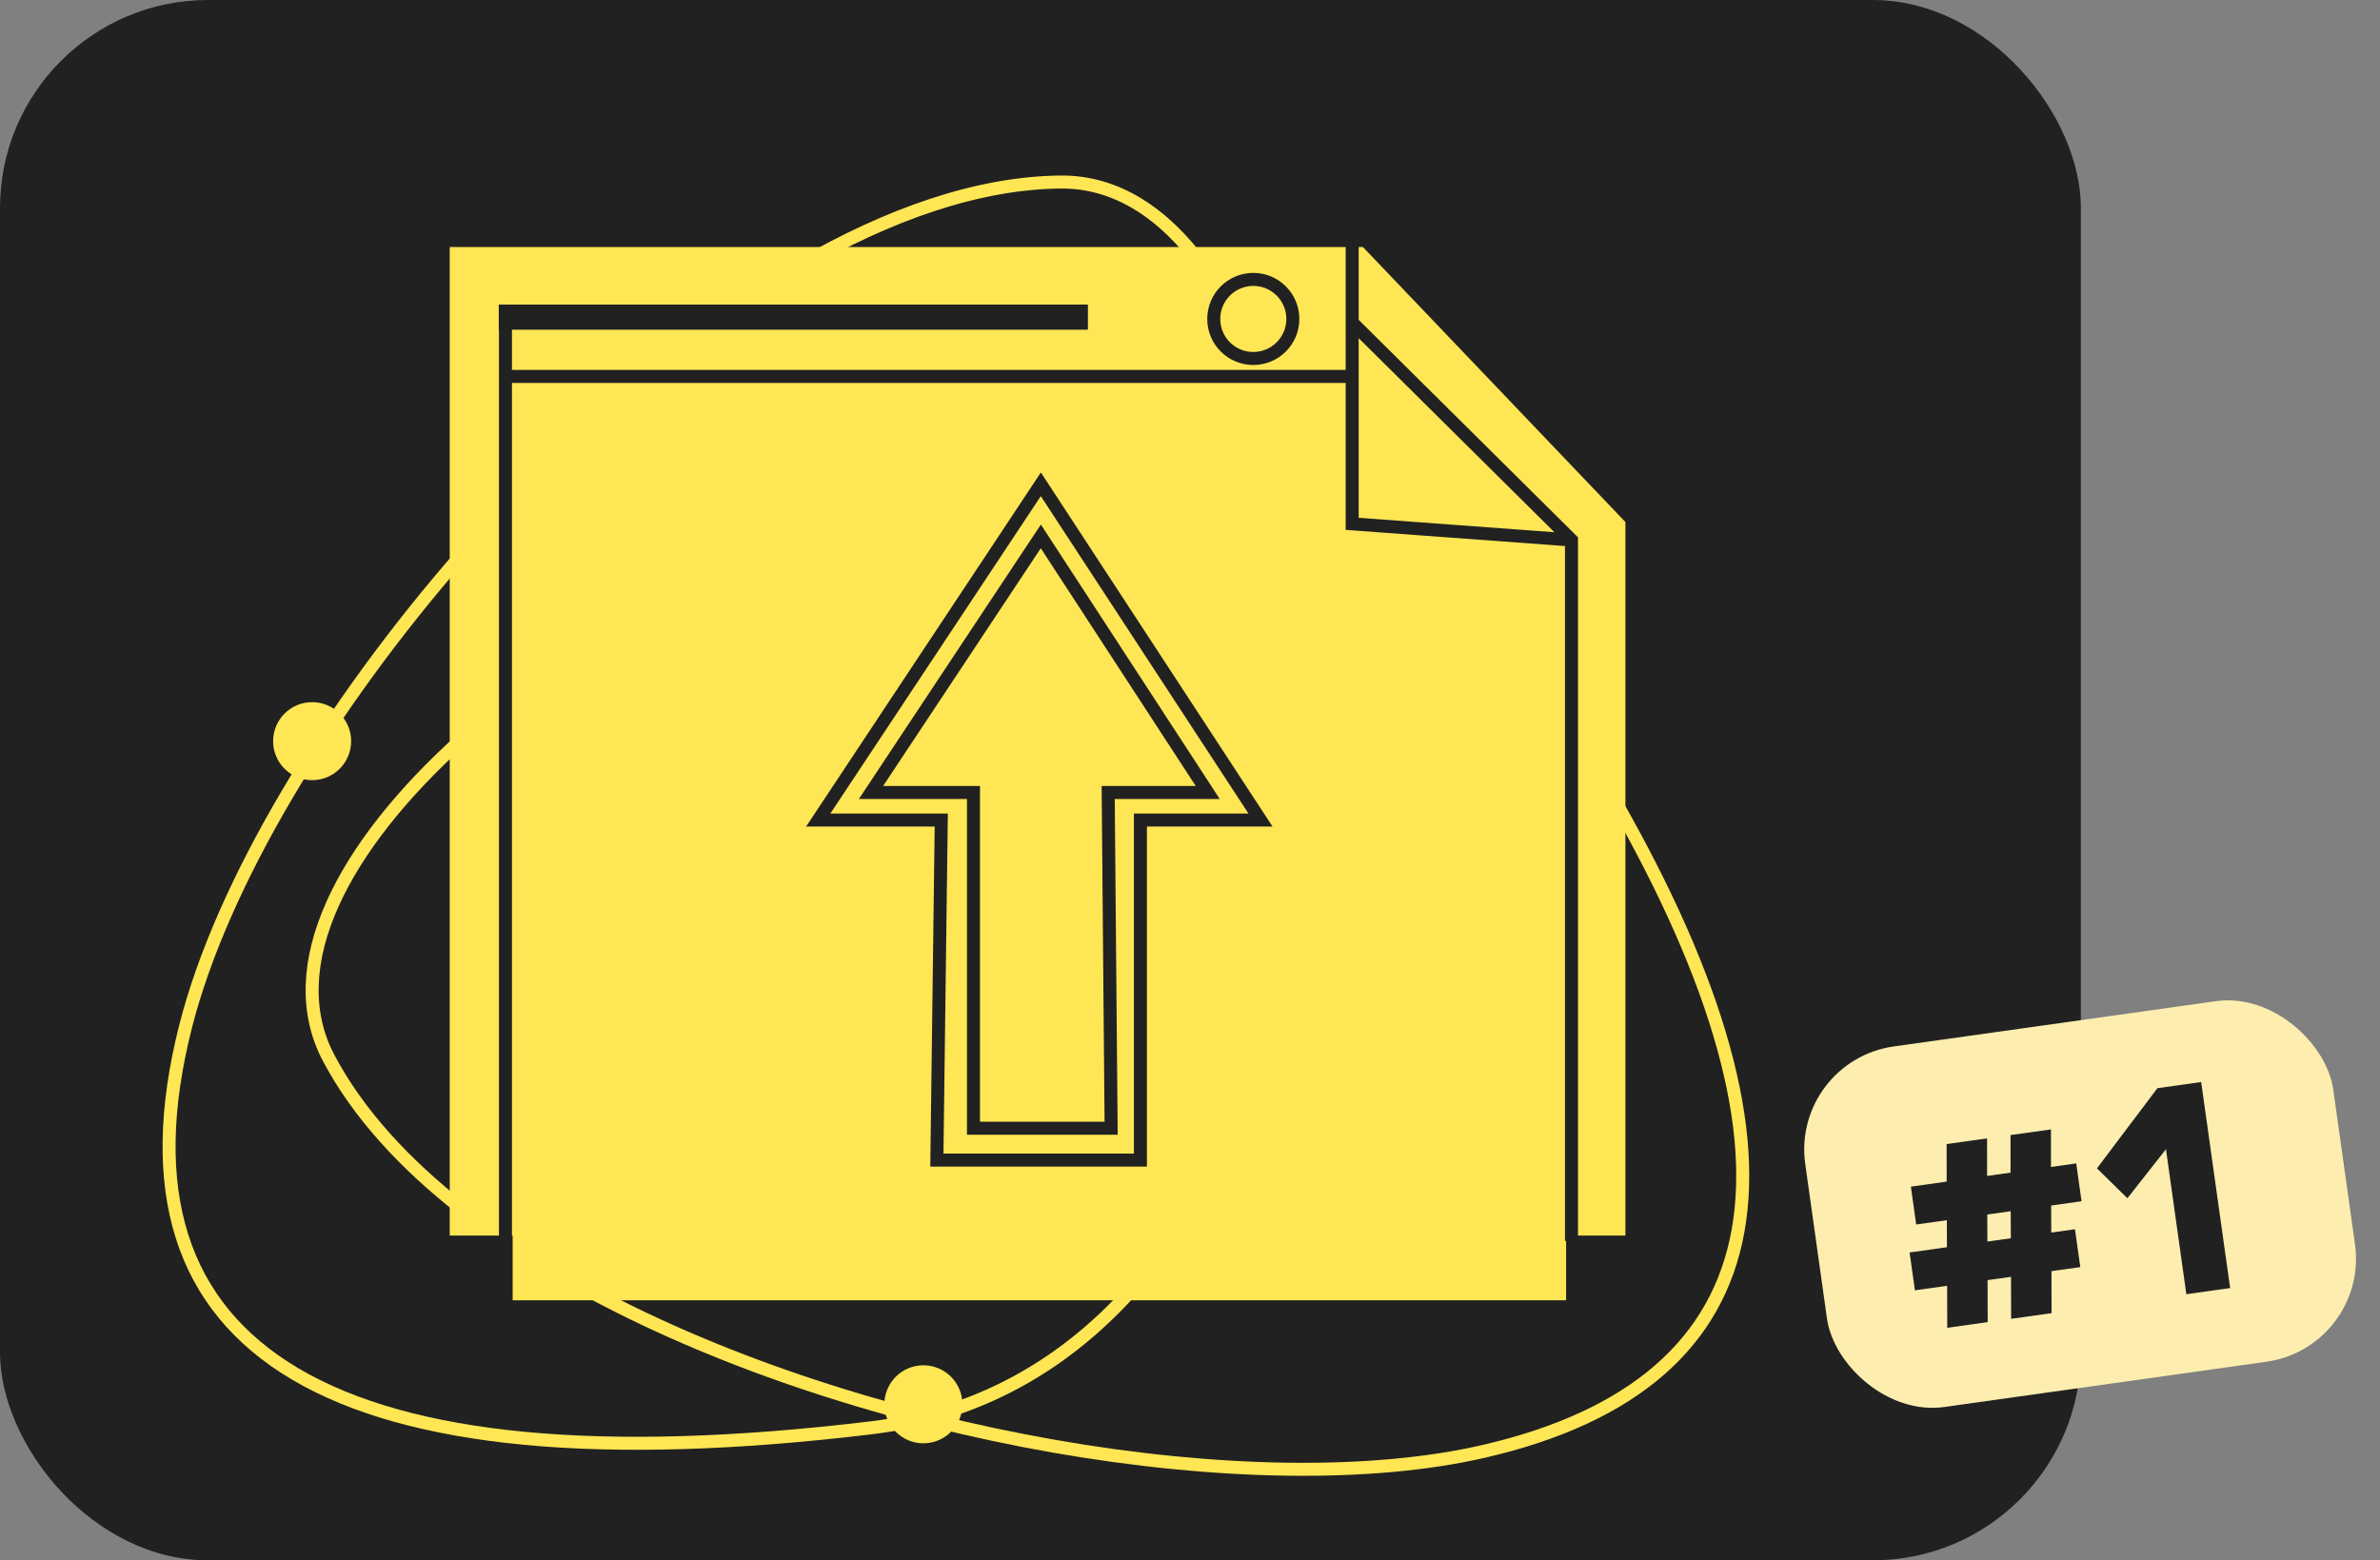 <svg width="183" height="120" viewBox="0 0 183 120" fill="none" xmlns="http://www.w3.org/2000/svg">
<rect x="0" y="0" width="183" height="120" fill="#808080" stroke="none"/>
<rect width="160" height="120" rx="16" fill="#212121"/>
<path d="M123.225 59.953C140.255 88.864 137.004 106.309 114.14 111.607C96.569 115.677 66.37 110.596 45.5 99.394M35.56 93C31.076 89.497 27.512 85.603 25.274 81.374C21.533 74.301 26.349 65.084 35.56 56.806" stroke="#FFE654" stroke-miterlimit="10"/>
<path d="M88 98.067C82.76 104.386 75.816 108.748 66.951 109.813C25.587 114.782 7.891 104.085 14.268 78.949C17.031 68.056 25.18 54.445 35.635 42.5M92.497 20.5C89.518 16.395 85.835 13.966 81.574 14C75.21 14.051 68.291 16.485 61.38 20.5" stroke="#FFE654" stroke-miterlimit="10"/>
<path d="M24 60C25.657 60 27 58.657 27 57C27 55.343 25.657 54 24 54C22.343 54 21 55.343 21 57C21 58.657 22.343 60 24 60Z" fill="#FFE654"/>
<path d="M71 111C72.657 111 74 109.657 74 108C74 106.343 72.657 105 71 105C69.343 105 68 106.343 68 108C68 109.657 69.343 111 71 111Z" fill="#FFE654"/>
<path fill-rule="evenodd" clip-rule="evenodd" d="M39.418 95.024H39.365V29.452H103.469V40.287V40.751L103.932 40.785L120.333 41.995V95.439H120.418V100H39.418V95.024ZM34.58 95.024H38.365V28.952V25.358H38.352V23.423H83.65V25.358H39.365V28.452H103.469V24.805V19H34.58V95.024ZM104.469 24.597V19H104.799L124.98 40.148V95.024H121.333V41.531V41.322L121.185 41.176L104.469 24.597ZM119.52 40.932L104.469 39.822V28.952V26.006L119.52 40.932ZM96.367 21.988C94.963 21.988 93.826 23.126 93.826 24.529C93.826 25.932 94.963 27.07 96.367 27.07C97.77 27.07 98.908 25.932 98.908 24.529C98.908 23.126 97.77 21.988 96.367 21.988ZM92.826 24.529C92.826 22.573 94.411 20.988 96.367 20.988C98.323 20.988 99.908 22.573 99.908 24.529C99.908 26.485 98.323 28.07 96.367 28.07C94.411 28.07 92.826 26.485 92.826 24.529ZM80.033 36.337L80.449 36.972L97.338 62.791L97.844 63.565H96.92H88.187V89.218V89.718H87.687H72.037H71.53L71.537 89.212L71.868 63.565H62.916H61.985L62.5 62.789L79.614 36.969L80.033 36.337ZM63.848 62.565H72.374H72.881L72.874 63.072L72.543 88.718H87.187V63.065V62.565H87.687H95.995L80.028 38.155L63.848 62.565ZM80.034 40.342L80.45 40.979L93.285 60.678L93.789 61.451H92.866H85.714L85.935 86.766L85.939 87.27H85.435H74.851H74.351V86.77V61.451H66.97H66.038L66.553 60.674L79.614 40.976L80.034 40.342ZM67.901 60.451H74.851H75.351V60.951V86.27H84.931L84.71 60.955L84.706 60.451H85.21H91.944L80.027 42.163L67.901 60.451Z" fill="#FFE654"/>
<rect x="137.692" y="81.592" width="41" height="28" rx="8" transform="rotate(-8 137.692 81.592)" fill="#FDEEAF"/>
<path d="M160.052 92.385L157.715 92.714L157.724 94.793L159.546 94.537L159.956 97.448L157.737 97.76L157.747 100.99L154.638 101.427L154.628 98.197L152.826 98.45L152.835 101.68L149.726 102.117L149.716 98.887L147.24 99.235L146.831 96.324L149.703 95.92L149.694 93.841L147.337 94.172L146.928 91.261L149.681 90.874L149.679 87.986L152.788 87.549L152.79 90.437L154.592 90.184L154.59 87.296L157.7 86.859L157.702 89.747L159.643 89.474L160.052 92.385ZM154.615 95.23L154.605 93.151L152.803 93.404L152.813 95.483L154.615 95.23ZM165.883 83.689L169.25 83.216L171.477 99.061L168.11 99.534L166.543 88.383L163.578 92.153L161.236 89.856L165.883 83.689Z" fill="#212121"/>
</svg>
